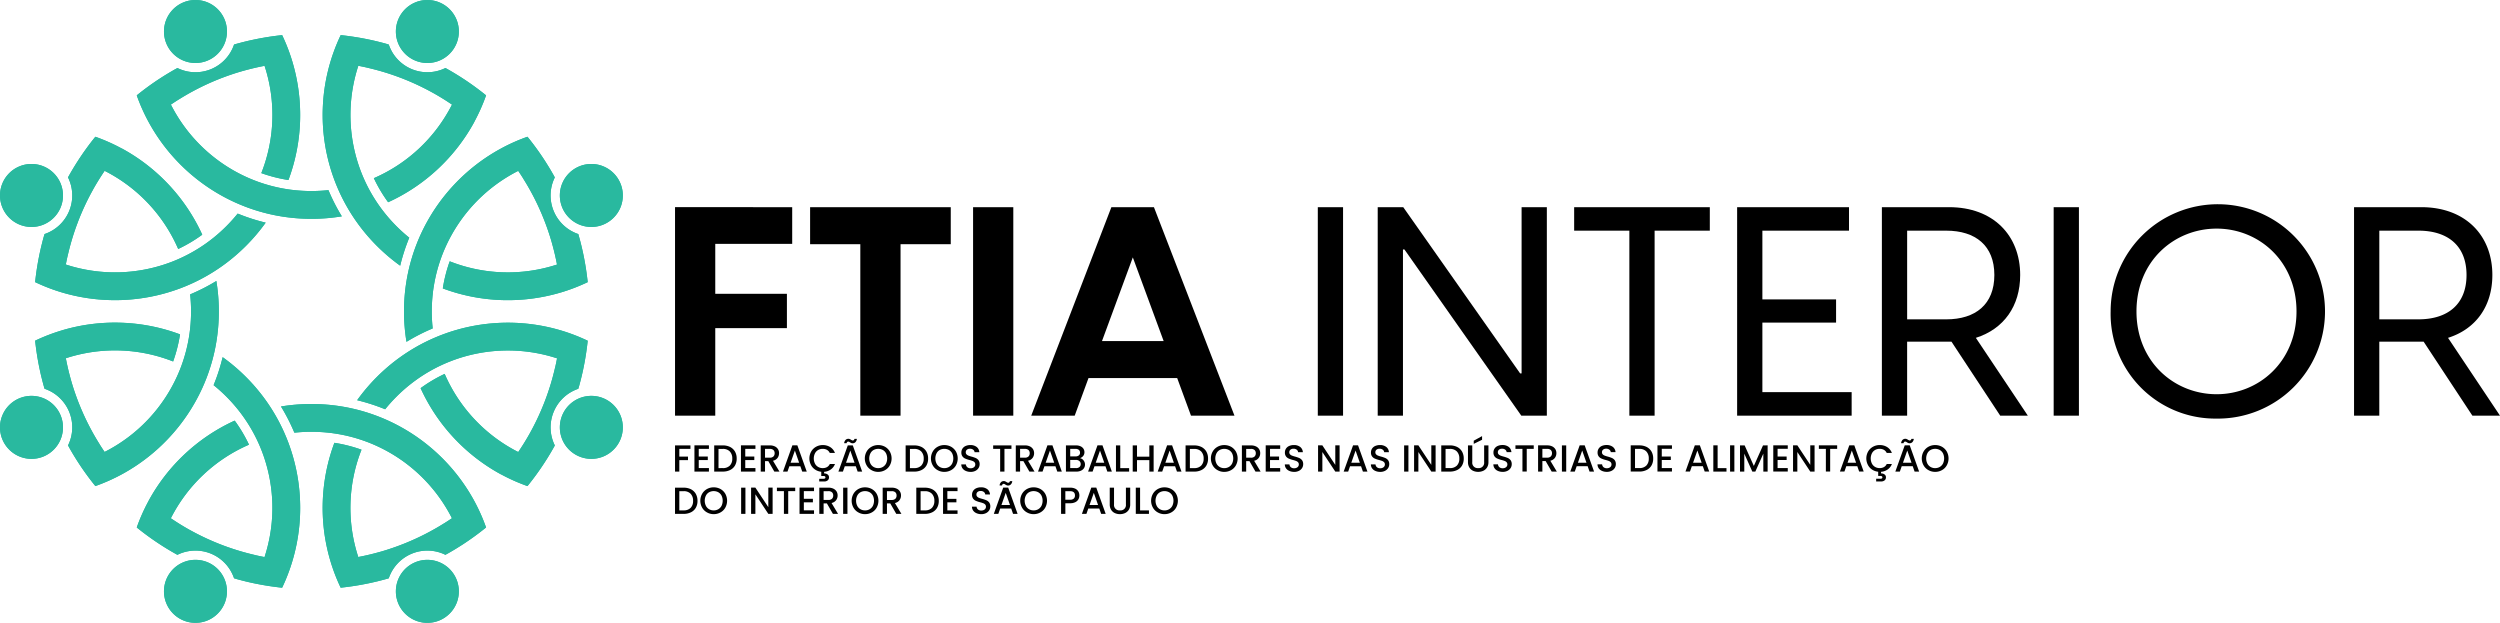 <svg xmlns="http://www.w3.org/2000/svg" width="500.207" height="124.618" viewBox="0 0 500.207 124.618">
  <g id="Camada_x0020_1" transform="translate(-0.004 -0.014)">
    <path id="Caminho_1823" data-name="Caminho 1823" d="M3777.387,425.162a36.876,36.876,0,0,0,2.347-5.279,55.644,55.644,0,0,0-4.729-3.434q-.809-.525-1.636-1.022h0q-.875-.525-1.765-1.016a8.151,8.151,0,0,1-11.338-4.692l-.421-.12,0-.009q-.767-.215-1.542-.409-.933-.233-1.879-.435a56.29,56.29,0,0,0-5.774-.915,37.141,37.141,0,0,0-1.26,28.987q.333.888.712,1.762a36.8,36.8,0,0,0,2.728,5.129q.532.835,1.113,1.645a37.453,37.453,0,0,0,8.608,8.608,38.621,38.621,0,0,1,1.812-5.6,31.889,31.889,0,0,1-4.817-4.817q-.606-.752-1.158-1.531a31.3,31.3,0,0,1-2.835-4.871q-.394-.844-.735-1.705a31.621,31.621,0,0,1-.646-21.471q.919.173,1.826.382l0,.007a49.77,49.77,0,0,1,12.6,4.746l.033.018.148.081.072.039.061.033.033.018.191.106.007,0q1.126.628,2.216,1.313.791.5,1.561,1.021a31.623,31.623,0,0,1-15.637,14.723,29.408,29.408,0,0,0,2.858,4.813,37.2,37.2,0,0,0,17.256-16.1h0Z" transform="translate(-3682.476 -400.79)" fill="#29b99f" fill-rule="evenodd"/>
    <path id="Caminho_1824" data-name="Caminho 1824" d="M4606.012.5a6.3,6.3,0,1,1-8.231,3.41A6.3,6.3,0,0,1,4606.012.5Z" transform="translate(-4518.089 -0.004)" fill="#29b99f" fill-rule="evenodd"/>
    <path id="Caminho_1825" data-name="Caminho 1825" d="M1590.528,4176.479a36.86,36.86,0,0,0-2.348,5.279,55.772,55.772,0,0,0,4.729,3.434q.808.524,1.636,1.022h0q.876.526,1.765,1.016a8.151,8.151,0,0,1,11.338,4.692l.422.121,0,.009q.767.216,1.542.409.933.234,1.879.435a55.717,55.717,0,0,0,5.775.914,37.123,37.123,0,0,0,1.26-28.985q-.333-.888-.712-1.761a36.718,36.718,0,0,0-2.727-5.13q-.532-.834-1.113-1.645a37.495,37.495,0,0,0-8.607-8.607,38.659,38.659,0,0,1-1.812,5.6,31.89,31.89,0,0,1,4.817,4.818q.606.751,1.158,1.531a31.313,31.313,0,0,1,2.835,4.871q.394.844.735,1.706a31.621,31.621,0,0,1,.646,21.472q-.919-.174-1.826-.382l0-.007a49.777,49.777,0,0,1-12.6-4.746l-.033-.018-.148-.08-.072-.04-.061-.033-.033-.019-.191-.105-.008,0q-1.126-.629-2.216-1.313-.79-.5-1.561-1.021a31.618,31.618,0,0,1,15.637-14.722,29.431,29.431,0,0,0-2.858-4.814,37.2,37.2,0,0,0-17.256,16.1h0Z" transform="translate(-1560.813 -4076.206)" fill="#29b99f" fill-rule="evenodd"/>
    <path id="Caminho_1826" data-name="Caminho 1826" d="M1908.16,6513.707a6.3,6.3,0,1,1,8.23-3.41A6.3,6.3,0,0,1,1908.16,6513.707Z" transform="translate(-1871.457 -6389.556)" fill="#29b99f" fill-rule="evenodd"/>
    <path id="Caminho_1827" data-name="Caminho 1827" d="M4176.429,3777.4a36.9,36.9,0,0,0,5.279,2.348,55.894,55.894,0,0,0,3.434-4.729q.525-.809,1.022-1.635h0q.527-.876,1.017-1.765a8.152,8.152,0,0,1,4.692-11.338c.041-.14.081-.281.12-.421l.009,0q.215-.767.409-1.542.233-.933.435-1.878a55.725,55.725,0,0,0,.914-5.774,36.762,36.762,0,0,0-5.395-2.074,37.212,37.212,0,0,0-23.59.813q-.888.333-1.762.712a36.789,36.789,0,0,0-5.129,2.728q-.835.532-1.646,1.113a37.458,37.458,0,0,0-8.607,8.608,38.72,38.72,0,0,1,5.6,1.812,32.044,32.044,0,0,1,4.818-4.817q.751-.6,1.531-1.158a31.294,31.294,0,0,1,4.871-2.835q.843-.394,1.705-.735a31.626,31.626,0,0,1,21.472-.646q-.174.919-.382,1.826l-.008,0a49.782,49.782,0,0,1-4.746,12.6l-.018.033-.081.148-.039.072-.034.061-.019.033-.105.191,0,.007q-.629,1.127-1.313,2.216-.5.79-1.021,1.561a31.618,31.618,0,0,1-14.722-15.637,29.394,29.394,0,0,0-4.814,2.858,37.2,37.2,0,0,0,16.1,17.256h0Z" transform="translate(-4076.166 -3682.476)" fill="#29b99f" fill-rule="evenodd"/>
    <path id="Caminho_1828" data-name="Caminho 1828" d="M6513.685,4606.05a6.3,6.3,0,1,1-3.409-8.23A6.3,6.3,0,0,1,6513.685,4606.05Z" transform="translate(-6389.544 -4518.118)" fill="#29b99f" fill-rule="evenodd"/>
    <path id="Caminho_1829" data-name="Caminho 1829" d="M425.3,1590.557a36.841,36.841,0,0,0-5.279-2.347,55.6,55.6,0,0,0-3.434,4.729q-.525.809-1.022,1.636h0q-.525.875-1.015,1.765a8.151,8.151,0,0,1-4.693,11.338q-.06.211-.12.422l-.009,0q-.215.767-.409,1.542-.234.933-.435,1.878a55.467,55.467,0,0,0-.913,5.774,36.82,36.82,0,0,0,5.394,2.074,37.214,37.214,0,0,0,23.591-.814q.889-.333,1.762-.712a36.8,36.8,0,0,0,5.129-2.728q.834-.531,1.645-1.113a37.475,37.475,0,0,0,8.608-8.607,38.723,38.723,0,0,1-5.6-1.812,31.961,31.961,0,0,1-4.818,4.817q-.752.606-1.531,1.159a31.286,31.286,0,0,1-4.871,2.835q-.843.394-1.7.735a31.623,31.623,0,0,1-21.472.646q.174-.919.382-1.826l.008,0a49.748,49.748,0,0,1,4.746-12.6l.018-.033.081-.148.039-.072.034-.061.018-.033.106-.191,0-.008q.628-1.126,1.312-2.216.5-.79,1.021-1.561a31.619,31.619,0,0,1,14.722,15.637,29.4,29.4,0,0,0,4.813-2.858,37.2,37.2,0,0,0-16.1-17.257h0Z" transform="translate(-400.937 -1560.833)" fill="#29b99f" fill-rule="evenodd"/>
    <path id="Caminho_1830" data-name="Caminho 1830" d="M.485,1908.155a6.3,6.3,0,1,1,3.409,8.23,6.3,6.3,0,0,1-3.409-8.23Z" transform="translate(0 -1871.442)" fill="#29b99f" fill-rule="evenodd"/>
    <path id="Caminho_1831" data-name="Caminho 1831" d="M4723.395,1619.332a36.951,36.951,0,0,0,5.393-2.073,55.688,55.688,0,0,0-.916-5.772q-.2-.943-.434-1.88h0q-.248-.99-.53-1.967a8.151,8.151,0,0,1-4.7-11.335l-.213-.383,0-.009q-.39-.694-.8-1.379-.5-.825-1.021-1.636a55.345,55.345,0,0,0-3.437-4.729,36.8,36.8,0,0,0-5.281,2.348,37.212,37.212,0,0,0-16.106,17.256q-.393.863-.742,1.749a36.82,36.82,0,0,0-1.7,5.556q-.213.966-.376,1.95a37.478,37.478,0,0,0,0,12.173,38.58,38.58,0,0,1,5.243-2.68,31.9,31.9,0,0,1,0-6.813q.1-.961.263-1.9a31.234,31.234,0,0,1,1.439-5.449q.318-.874.686-1.725a31.62,31.62,0,0,1,14.726-15.639q.527.772,1.021,1.561l-.008,0a49.767,49.767,0,0,1,5.553,12.264l.011.036.048.162.023.079.019.067.01.036.061.21,0,.008q.352,1.241.639,2.495.208.91.382,1.826a31.62,31.62,0,0,1-21.467-.647,29.37,29.37,0,0,0-1.383,5.425,37.207,37.207,0,0,0,23.59.815h0Z" transform="translate(-4611.196 -1560.794)" fill="#29b99f" fill-rule="evenodd"/>
    <path id="Caminho_1832" data-name="Caminho 1832" d="M6513.685,1908.155a6.3,6.3,0,1,1-8.23-3.41A6.3,6.3,0,0,1,6513.685,1908.155Z" transform="translate(-6389.544 -1871.443)" fill="#29b99f" fill-rule="evenodd"/>
    <path id="Caminho_1833" data-name="Caminho 1833" d="M413.463,3273.149a36.932,36.932,0,0,0-5.393,2.073,55.923,55.923,0,0,0,.916,5.772q.2.943.435,1.879h0q.248.99.53,1.966a8.151,8.151,0,0,1,4.7,11.335c.071.128.142.255.213.383l0,.009q.39.694.8,1.379.495.825,1.021,1.636a55.555,55.555,0,0,0,3.437,4.729,36.839,36.839,0,0,0,5.281-2.348,37.211,37.211,0,0,0,16.106-17.257q.393-.863.742-1.749a36.756,36.756,0,0,0,1.7-5.556q.214-.966.376-1.95a37.475,37.475,0,0,0,0-12.173,38.631,38.631,0,0,1-5.243,2.68,31.9,31.9,0,0,1,0,6.813q-.1.96-.263,1.9a31.273,31.273,0,0,1-1.44,5.449q-.318.875-.686,1.725a31.619,31.619,0,0,1-14.726,15.639q-.527-.773-1.021-1.561l.007,0a49.766,49.766,0,0,1-5.553-12.263l-.011-.037-.047-.161-.023-.079-.019-.067-.011-.037-.06-.209,0-.008q-.351-1.241-.639-2.5-.208-.91-.381-1.826a31.617,31.617,0,0,1,21.467.646,29.382,29.382,0,0,0,1.383-5.424,37.206,37.206,0,0,0-23.59-.815h0Z" transform="translate(-401.035 -3207.043)" fill="#29b99f" fill-rule="evenodd"/>
    <path id="Caminho_1834" data-name="Caminho 1834" d="M.485,4606.03a6.3,6.3,0,1,1,8.231,3.41,6.3,6.3,0,0,1-8.231-3.41Z" transform="translate(0 -4518.097)" fill="#29b99f" fill-rule="evenodd"/>
    <path id="Caminho_1835" data-name="Caminho 1835" d="M3273.179,4723.434a36.851,36.851,0,0,0,2.073,5.393,55.849,55.849,0,0,0,5.773-.916q.943-.2,1.879-.434h0q.99-.248,1.966-.53a8.15,8.15,0,0,1,11.335-4.7l.383-.213.009,0q.694-.391,1.379-.8.824-.5,1.635-1.021a55.643,55.643,0,0,0,4.729-3.437,36.784,36.784,0,0,0-2.348-5.281,37.209,37.209,0,0,0-17.257-16.106q-.863-.393-1.749-.742a36.831,36.831,0,0,0-5.556-1.7q-.966-.214-1.95-.376a37.472,37.472,0,0,0-12.172,0,38.549,38.549,0,0,1,2.68,5.243,31.9,31.9,0,0,1,6.813,0q.961.1,1.9.263a31.273,31.273,0,0,1,5.449,1.44q.875.317,1.726.686a31.62,31.62,0,0,1,15.639,14.727q-.773.527-1.561,1.021l0-.007a49.774,49.774,0,0,1-12.264,5.553l-.036.011-.162.047-.078.023-.067.019-.037.01-.21.061-.008,0q-1.241.352-2.495.639-.91.208-1.826.382a31.618,31.618,0,0,1,.647-21.468,29.453,29.453,0,0,0-5.425-1.382,37.207,37.207,0,0,0-.815,23.589h0Z" transform="translate(-3207.083 -4611.226)" fill="#29b99f" fill-rule="evenodd"/>
    <path id="Caminho_1836" data-name="Caminho 1836" d="M4606.012,6513.715a6.3,6.3,0,1,1,3.409-8.23A6.3,6.3,0,0,1,4606.012,6513.715Z" transform="translate(-4518.089 -6389.564)" fill="#29b99f" fill-rule="evenodd"/>
    <path id="Caminho_1837" data-name="Caminho 1837" d="M1619.322,413.434a36.96,36.96,0,0,0-2.073-5.394,55.755,55.755,0,0,0-5.772.916q-.943.2-1.88.434h0q-.991.248-1.967.53a8.151,8.151,0,0,1-11.335,4.7l-.383.213-.009,0q-.694.39-1.379.8-.825.495-1.635,1.02a55.6,55.6,0,0,0-4.729,3.437,36.724,36.724,0,0,0,2.348,5.281,37.209,37.209,0,0,0,17.256,16.106q.863.393,1.749.742a36.687,36.687,0,0,0,5.556,1.7q.966.214,1.95.377a37.5,37.5,0,0,0,12.173,0,38.647,38.647,0,0,1-2.68-5.243,31.925,31.925,0,0,1-6.812,0q-.961-.1-1.9-.263a31.24,31.24,0,0,1-5.449-1.44q-.875-.318-1.725-.686a31.62,31.62,0,0,1-15.639-14.726q.773-.527,1.561-1.021l0,.007a49.8,49.8,0,0,1,12.264-5.552l.036-.011.162-.048.079-.023.067-.019.036-.011.21-.06.008,0q1.241-.351,2.495-.639.91-.208,1.826-.382a31.62,31.62,0,0,1-.647,21.468,29.382,29.382,0,0,0,5.424,1.382,37.207,37.207,0,0,0,.815-23.59h0Z" transform="translate(-1560.793 -400.996)" fill="#29b99f" fill-rule="evenodd"/>
    <path id="Caminho_1838" data-name="Caminho 1838" d="M1908.16.494a6.3,6.3,0,1,1-3.409,8.231A6.3,6.3,0,0,1,1908.16.494Z" transform="translate(-1871.457 0)" fill="#29b99f" fill-rule="evenodd"/>
    <path id="Caminho_1844" data-name="Caminho 1844" d="M3777.387,425.162a36.876,36.876,0,0,0,2.347-5.279,55.644,55.644,0,0,0-4.729-3.434q-.809-.525-1.636-1.022h0q-.875-.525-1.765-1.016a8.151,8.151,0,0,1-11.338-4.692l-.421-.12,0-.009q-.767-.215-1.542-.409-.933-.233-1.879-.435a56.29,56.29,0,0,0-5.774-.915,37.141,37.141,0,0,0-1.26,28.987q.333.888.712,1.762a36.8,36.8,0,0,0,2.728,5.129q.532.835,1.113,1.645a37.453,37.453,0,0,0,8.608,8.608,38.621,38.621,0,0,1,1.812-5.6,31.889,31.889,0,0,1-4.817-4.817q-.606-.752-1.158-1.531a31.3,31.3,0,0,1-2.835-4.871q-.394-.844-.735-1.705a31.621,31.621,0,0,1-.646-21.471q.919.173,1.826.382l0,.007a49.77,49.77,0,0,1,12.6,4.746l.033.018.148.081.072.039.061.033.033.018.191.106.007,0q1.126.628,2.216,1.313.791.5,1.561,1.021a31.623,31.623,0,0,1-15.637,14.723,29.408,29.408,0,0,0,2.858,4.813,37.2,37.2,0,0,0,17.256-16.1h0Z" transform="translate(-3682.476 -400.79)" fill="#29b99f" fill-rule="evenodd"/>
    <path id="Caminho_1845" data-name="Caminho 1845" d="M4606.012.5a6.3,6.3,0,1,1-8.231,3.41A6.3,6.3,0,0,1,4606.012.5Z" transform="translate(-4518.089 -0.004)" fill="#29b99f" fill-rule="evenodd"/>
    <path id="Caminho_1846" data-name="Caminho 1846" d="M1590.528,4176.479a36.86,36.86,0,0,0-2.348,5.279,55.772,55.772,0,0,0,4.729,3.434q.808.524,1.636,1.022h0q.876.526,1.765,1.016a8.151,8.151,0,0,1,11.338,4.692l.422.121,0,.009q.767.216,1.542.409.933.234,1.879.435a55.717,55.717,0,0,0,5.775.914,37.123,37.123,0,0,0,1.26-28.985q-.333-.888-.712-1.761a36.718,36.718,0,0,0-2.727-5.13q-.532-.834-1.113-1.645a37.495,37.495,0,0,0-8.607-8.607,38.659,38.659,0,0,1-1.812,5.6,31.89,31.89,0,0,1,4.817,4.818q.606.751,1.158,1.531a31.313,31.313,0,0,1,2.835,4.871q.394.844.735,1.706a31.621,31.621,0,0,1,.646,21.472q-.919-.174-1.826-.382l0-.007a49.777,49.777,0,0,1-12.6-4.746l-.033-.018-.148-.08-.072-.04-.061-.033-.033-.019-.191-.105-.008,0q-1.126-.629-2.216-1.313-.79-.5-1.561-1.021a31.618,31.618,0,0,1,15.637-14.722,29.431,29.431,0,0,0-2.858-4.814,37.2,37.2,0,0,0-17.256,16.1h0Z" transform="translate(-1560.813 -4076.206)" fill="#29b99f" fill-rule="evenodd"/>
    <path id="Caminho_1847" data-name="Caminho 1847" d="M1908.16,6513.707a6.3,6.3,0,1,1,8.23-3.41A6.3,6.3,0,0,1,1908.16,6513.707Z" transform="translate(-1871.457 -6389.556)" fill="#29b99f" fill-rule="evenodd"/>
    <path id="Caminho_1848" data-name="Caminho 1848" d="M4176.429,3777.4a36.9,36.9,0,0,0,5.279,2.348,55.894,55.894,0,0,0,3.434-4.729q.525-.809,1.022-1.635h0q.527-.876,1.017-1.765a8.152,8.152,0,0,1,4.692-11.338c.041-.14.081-.281.12-.421l.009,0q.215-.767.409-1.542.233-.933.435-1.878a55.725,55.725,0,0,0,.914-5.774,36.762,36.762,0,0,0-5.395-2.074,37.212,37.212,0,0,0-23.59.813q-.888.333-1.762.712a36.789,36.789,0,0,0-5.129,2.728q-.835.532-1.646,1.113a37.458,37.458,0,0,0-8.607,8.608,38.72,38.72,0,0,1,5.6,1.812,32.044,32.044,0,0,1,4.818-4.817q.751-.6,1.531-1.158a31.294,31.294,0,0,1,4.871-2.835q.843-.394,1.705-.735a31.626,31.626,0,0,1,21.472-.646q-.174.919-.382,1.826l-.008,0a49.782,49.782,0,0,1-4.746,12.6l-.018.033-.081.148-.039.072-.034.061-.019.033-.105.191,0,.007q-.629,1.127-1.313,2.216-.5.79-1.021,1.561a31.618,31.618,0,0,1-14.722-15.637,29.394,29.394,0,0,0-4.814,2.858,37.2,37.2,0,0,0,16.1,17.256h0Z" transform="translate(-4076.166 -3682.476)" fill="#29b99f" fill-rule="evenodd"/>
    <path id="Caminho_1849" data-name="Caminho 1849" d="M6513.685,4606.05a6.3,6.3,0,1,1-3.409-8.23A6.3,6.3,0,0,1,6513.685,4606.05Z" transform="translate(-6389.544 -4518.118)" fill="#29b99f" fill-rule="evenodd"/>
    <path id="Caminho_1850" data-name="Caminho 1850" d="M425.3,1590.557a36.841,36.841,0,0,0-5.279-2.347,55.6,55.6,0,0,0-3.434,4.729q-.525.809-1.022,1.636h0q-.525.875-1.015,1.765a8.151,8.151,0,0,1-4.693,11.338q-.06.211-.12.422l-.009,0q-.215.767-.409,1.542-.234.933-.435,1.878a55.467,55.467,0,0,0-.913,5.774,36.82,36.82,0,0,0,5.394,2.074,37.214,37.214,0,0,0,23.591-.814q.889-.333,1.762-.712a36.8,36.8,0,0,0,5.129-2.728q.834-.531,1.645-1.113a37.475,37.475,0,0,0,8.608-8.607,38.723,38.723,0,0,1-5.6-1.812,31.961,31.961,0,0,1-4.818,4.817q-.752.606-1.531,1.159a31.286,31.286,0,0,1-4.871,2.835q-.843.394-1.7.735a31.623,31.623,0,0,1-21.472.646q.174-.919.382-1.826l.008,0a49.748,49.748,0,0,1,4.746-12.6l.018-.033.081-.148.039-.072.034-.061.018-.033.106-.191,0-.008q.628-1.126,1.312-2.216.5-.79,1.021-1.561a31.619,31.619,0,0,1,14.722,15.637,29.4,29.4,0,0,0,4.813-2.858,37.2,37.2,0,0,0-16.1-17.257h0Z" transform="translate(-400.937 -1560.833)" fill="#29b99f" fill-rule="evenodd"/>
    <path id="Caminho_1851" data-name="Caminho 1851" d="M.485,1908.155a6.3,6.3,0,1,1,3.409,8.23,6.3,6.3,0,0,1-3.409-8.23Z" transform="translate(0 -1871.442)" fill="#29b99f" fill-rule="evenodd"/>
    <path id="Caminho_1852" data-name="Caminho 1852" d="M4723.395,1619.332a36.951,36.951,0,0,0,5.393-2.073,55.688,55.688,0,0,0-.916-5.772q-.2-.943-.434-1.88h0q-.248-.99-.53-1.967a8.151,8.151,0,0,1-4.7-11.335l-.213-.383,0-.009q-.39-.694-.8-1.379-.5-.825-1.021-1.636a55.345,55.345,0,0,0-3.437-4.729,36.8,36.8,0,0,0-5.281,2.348,37.212,37.212,0,0,0-16.106,17.256q-.393.863-.742,1.749a36.82,36.82,0,0,0-1.7,5.556q-.213.966-.376,1.95a37.478,37.478,0,0,0,0,12.173,38.58,38.58,0,0,1,5.243-2.68,31.9,31.9,0,0,1,0-6.813q.1-.961.263-1.9a31.234,31.234,0,0,1,1.439-5.449q.318-.874.686-1.725a31.62,31.62,0,0,1,14.726-15.639q.527.772,1.021,1.561l-.008,0a49.767,49.767,0,0,1,5.553,12.264l.011.036.048.162.023.079.019.067.01.036.061.21,0,.008q.352,1.241.639,2.495.208.91.382,1.826a31.62,31.62,0,0,1-21.467-.647,29.37,29.37,0,0,0-1.383,5.425,37.207,37.207,0,0,0,23.59.815h0Z" transform="translate(-4611.196 -1560.794)" fill="#29b99f" fill-rule="evenodd"/>
    <path id="Caminho_1853" data-name="Caminho 1853" d="M6513.685,1908.155a6.3,6.3,0,1,1-8.23-3.41A6.3,6.3,0,0,1,6513.685,1908.155Z" transform="translate(-6389.544 -1871.443)" fill="#29b99f" fill-rule="evenodd"/>
    <path id="Caminho_1854" data-name="Caminho 1854" d="M413.463,3273.149a36.932,36.932,0,0,0-5.393,2.073,55.923,55.923,0,0,0,.916,5.772q.2.943.435,1.879h0q.248.99.53,1.966a8.151,8.151,0,0,1,4.7,11.335c.071.128.142.255.213.383l0,.009q.39.694.8,1.379.495.825,1.021,1.636a55.555,55.555,0,0,0,3.437,4.729,36.839,36.839,0,0,0,5.281-2.348,37.211,37.211,0,0,0,16.106-17.257q.393-.863.742-1.749a36.756,36.756,0,0,0,1.7-5.556q.214-.966.376-1.95a37.475,37.475,0,0,0,0-12.173,38.631,38.631,0,0,1-5.243,2.68,31.9,31.9,0,0,1,0,6.813q-.1.96-.263,1.9a31.273,31.273,0,0,1-1.44,5.449q-.318.875-.686,1.725a31.619,31.619,0,0,1-14.726,15.639q-.527-.773-1.021-1.561l.007,0a49.766,49.766,0,0,1-5.553-12.263l-.011-.037-.047-.161-.023-.079-.019-.067-.011-.037-.06-.209,0-.008q-.351-1.241-.639-2.5-.208-.91-.381-1.826a31.617,31.617,0,0,1,21.467.646,29.382,29.382,0,0,0,1.383-5.424,37.206,37.206,0,0,0-23.59-.815h0Z" transform="translate(-401.035 -3207.043)" fill="#29b99f" fill-rule="evenodd"/>
    <path id="Caminho_1855" data-name="Caminho 1855" d="M.485,4606.03a6.3,6.3,0,1,1,8.231,3.41,6.3,6.3,0,0,1-8.231-3.41Z" transform="translate(0 -4518.097)" fill="#29b99f" fill-rule="evenodd"/>
    <path id="Caminho_1856" data-name="Caminho 1856" d="M3273.179,4723.434a36.851,36.851,0,0,0,2.073,5.393,55.849,55.849,0,0,0,5.773-.916q.943-.2,1.879-.434h0q.99-.248,1.966-.53a8.15,8.15,0,0,1,11.335-4.7l.383-.213.009,0q.694-.391,1.379-.8.824-.5,1.635-1.021a55.643,55.643,0,0,0,4.729-3.437,36.784,36.784,0,0,0-2.348-5.281,37.209,37.209,0,0,0-17.257-16.106q-.863-.393-1.749-.742a36.831,36.831,0,0,0-5.556-1.7q-.966-.214-1.95-.376a37.472,37.472,0,0,0-12.172,0,38.549,38.549,0,0,1,2.68,5.243,31.9,31.9,0,0,1,6.813,0q.961.1,1.9.263a31.273,31.273,0,0,1,5.449,1.44q.875.317,1.726.686a31.62,31.62,0,0,1,15.639,14.727q-.773.527-1.561,1.021l0-.007a49.774,49.774,0,0,1-12.264,5.553l-.036.011-.162.047-.078.023-.067.019-.037.01-.21.061-.008,0q-1.241.352-2.495.639-.91.208-1.826.382a31.618,31.618,0,0,1,.647-21.468,29.453,29.453,0,0,0-5.425-1.382,37.207,37.207,0,0,0-.815,23.589h0Z" transform="translate(-3207.083 -4611.226)" fill="#29b99f" fill-rule="evenodd"/>
    <path id="Caminho_1857" data-name="Caminho 1857" d="M4606.012,6513.715a6.3,6.3,0,1,1,3.409-8.23A6.3,6.3,0,0,1,4606.012,6513.715Z" transform="translate(-4518.089 -6389.564)" fill="#29b99f" fill-rule="evenodd"/>
    <path id="Caminho_1858" data-name="Caminho 1858" d="M1619.322,413.434a36.96,36.96,0,0,0-2.073-5.394,55.755,55.755,0,0,0-5.772.916q-.943.2-1.88.434h0q-.991.248-1.967.53a8.151,8.151,0,0,1-11.335,4.7l-.383.213-.009,0q-.694.39-1.379.8-.825.495-1.635,1.02a55.6,55.6,0,0,0-4.729,3.437,36.724,36.724,0,0,0,2.348,5.281,37.209,37.209,0,0,0,17.256,16.106q.863.393,1.749.742a36.687,36.687,0,0,0,5.556,1.7q.966.214,1.95.377a37.5,37.5,0,0,0,12.173,0,38.647,38.647,0,0,1-2.68-5.243,31.925,31.925,0,0,1-6.812,0q-.961-.1-1.9-.263a31.24,31.24,0,0,1-5.449-1.44q-.875-.318-1.725-.686a31.62,31.62,0,0,1-15.639-14.726q.773-.527,1.561-1.021l0,.007a49.8,49.8,0,0,1,12.264-5.552l.036-.011.162-.048.079-.023.067-.019.036-.011.21-.06.008,0q1.241-.351,2.495-.639.91-.208,1.826-.382a31.62,31.62,0,0,1-.647,21.468,29.382,29.382,0,0,0,5.424,1.382,37.207,37.207,0,0,0,.815-23.59h0Z" transform="translate(-1560.793 -400.996)" fill="#29b99f" fill-rule="evenodd"/>
    <path id="Caminho_1859" data-name="Caminho 1859" d="M1908.16.494a6.3,6.3,0,1,1-3.409,8.231A6.3,6.3,0,0,1,1908.16.494Z" transform="translate(-1871.457 0)" fill="#29b99f" fill-rule="evenodd"/>
    <path id="Caminho_1860" data-name="Caminho 1860" d="M7842.275,5066.548v.7h-2.226v1.547h1.735v.7h-1.735v2.294h-.86v-5.244Zm1.66.694v1.539h1.811v.7h-1.811v1.607h2.037v.7h-2.9v-5.251h2.9v.7Zm4.807-.694a3.255,3.255,0,0,1,1.472.317,2.39,2.39,0,0,1,.973.92,2.807,2.807,0,0,1,.339,1.4,2.726,2.726,0,0,1-.339,1.388,2.286,2.286,0,0,1-.973.9,3.255,3.255,0,0,1-1.472.316h-1.713v-5.244Zm0,4.542a1.892,1.892,0,0,0,1.411-.5,1.926,1.926,0,0,0,.49-1.4,1.981,1.981,0,0,0-.49-1.426,1.869,1.869,0,0,0-1.411-.513h-.853v3.841Zm4.5-3.848v1.539h1.811v.7h-1.811v1.607h2.037v.7h-2.9v-5.252h2.9v.7h-2.037Zm5.818,4.55-1.208-2.1h-.656v2.1h-.86v-5.244h1.811a2.241,2.241,0,0,1,1.026.211,1.443,1.443,0,0,1,.83,1.358,1.577,1.577,0,0,1-.294.928,1.527,1.527,0,0,1-.921.574l1.3,2.173h-1.026Zm-1.864-2.784h.951a1.017,1.017,0,0,0,.732-.242.881.881,0,0,0,.241-.649.866.866,0,0,0-.241-.641,1.036,1.036,0,0,0-.732-.227h-.951Zm7.07,1.713h-2.2l-.377,1.071h-.9l1.879-5.251h1l1.878,5.251h-.905Zm-.242-.7-.853-2.437-.86,2.438Zm4.731,1.071a1.679,1.679,0,0,0,.838-.2,1.374,1.374,0,0,0,.565-.619h1.034a2.323,2.323,0,0,1-.845,1.094,2.587,2.587,0,0,1-1.328.468v.324a1.1,1.1,0,0,1,.709.211.686.686,0,0,1,.272.581.75.75,0,0,1-.272.6,1.07,1.07,0,0,1-.687.219h-1v-.543h.822a.677.677,0,0,0,.317-.06.28.28,0,0,0,0-.437.67.67,0,0,0-.317-.061h-.415v-.845a2.687,2.687,0,0,1-1.207-.422,2.45,2.45,0,0,1-.853-.943,2.814,2.814,0,0,1,.045-2.679,2.524,2.524,0,0,1,.973-.958,2.712,2.712,0,0,1,1.343-.34,2.771,2.771,0,0,1,1.494.408,2.378,2.378,0,0,1,.943,1.169h-1.034a1.372,1.372,0,0,0-.565-.619,1.682,1.682,0,0,0-.838-.2,1.8,1.8,0,0,0-.928.234,1.6,1.6,0,0,0-.634.671,2.335,2.335,0,0,0,0,2.037,1.6,1.6,0,0,0,.634.672,1.81,1.81,0,0,0,.928.241Zm6.6-.37h-2.2l-.377,1.071h-.9l1.879-5.251h1l1.878,5.251h-.906Zm-.242-.7-.853-2.437-.86,2.438Zm-2.083-3.909a1.106,1.106,0,0,1,.287-.664.789.789,0,0,1,.565-.219.62.62,0,0,1,.249.045,2.244,2.244,0,0,1,.257.136,1.1,1.1,0,0,0,.2.113.417.417,0,0,0,.174.038.328.328,0,0,0,.219-.083.4.4,0,0,0,.106-.234h.482a1.061,1.061,0,0,1-.287.656.766.766,0,0,1-.566.227.554.554,0,0,1-.256-.053,1.385,1.385,0,0,1-.25-.136c-.09-.053-.158-.1-.2-.121a.4.4,0,0,0-.166-.03.3.3,0,0,0-.211.083.385.385,0,0,0-.113.242Zm6.813,5.734a2.644,2.644,0,0,1-1.343-.347,2.436,2.436,0,0,1-.974-.958,2.813,2.813,0,0,1,0-2.762,2.528,2.528,0,0,1,.974-.958,2.709,2.709,0,0,1,1.343-.34,2.789,2.789,0,0,1,1.358.34,2.562,2.562,0,0,1,.966.958,2.863,2.863,0,0,1,0,2.762,2.463,2.463,0,0,1-.966.958A2.721,2.721,0,0,1,7879.845,5071.845Zm0-.747a1.811,1.811,0,0,0,.929-.242,1.688,1.688,0,0,0,.641-.679,2.408,2.408,0,0,0,0-2.037,1.672,1.672,0,0,0-.641-.672,1.959,1.959,0,0,0-1.856,0,1.6,1.6,0,0,0-.634.672,2.33,2.33,0,0,0,0,2.037,1.615,1.615,0,0,0,.634.679A1.807,1.807,0,0,0,7879.845,5071.1Zm7.2-4.55a3.253,3.253,0,0,1,1.471.316,2.392,2.392,0,0,1,.974.921,2.8,2.8,0,0,1,.339,1.4,2.723,2.723,0,0,1-.339,1.389,2.289,2.289,0,0,1-.974.9,3.247,3.247,0,0,1-1.471.317h-1.713v-5.244Zm0,4.542a1.891,1.891,0,0,0,1.411-.5,1.924,1.924,0,0,0,.491-1.4,1.979,1.979,0,0,0-.491-1.426,1.869,1.869,0,0,0-1.411-.513h-.853v3.841Zm6.029.755a2.64,2.64,0,0,1-1.343-.347,2.429,2.429,0,0,1-.974-.958,2.812,2.812,0,0,1,0-2.761,2.53,2.53,0,0,1,.974-.958,2.713,2.713,0,0,1,1.343-.339,2.8,2.8,0,0,1,1.358.339,2.567,2.567,0,0,1,.966.958,2.866,2.866,0,0,1,0,2.761,2.463,2.463,0,0,1-.966.958A2.718,2.718,0,0,1,7893.072,5071.845Zm0-.747a1.807,1.807,0,0,0,.928-.242,1.687,1.687,0,0,0,.642-.679,2.4,2.4,0,0,0,0-2.037,1.666,1.666,0,0,0-.642-.671,1.958,1.958,0,0,0-1.856,0,1.6,1.6,0,0,0-.634.671,2.335,2.335,0,0,0,0,2.037,1.622,1.622,0,0,0,.634.679A1.809,1.809,0,0,0,7893.072,5071.1Zm5.251.747a2.258,2.258,0,0,1-.951-.188,1.537,1.537,0,0,1-.664-.521,1.35,1.35,0,0,1-.241-.792h.92a.841.841,0,0,0,.272.559.949.949,0,0,0,.664.219,1.032,1.032,0,0,0,.694-.219.69.69,0,0,0,.249-.551.637.637,0,0,0-.15-.43,1.046,1.046,0,0,0-.385-.256,5.691,5.691,0,0,0-.642-.2,5.309,5.309,0,0,1-.83-.279,1.326,1.326,0,0,1-.551-.43,1.26,1.26,0,0,1-.227-.785,1.4,1.4,0,0,1,.227-.792,1.45,1.45,0,0,1,.634-.521,2.314,2.314,0,0,1,.943-.181,2.007,2.007,0,0,1,1.252.377,1.415,1.415,0,0,1,.536,1.049h-.95a.7.7,0,0,0-.272-.49,1,1,0,0,0-.656-.2.919.919,0,0,0-.6.188.658.658,0,0,0-.234.543.542.542,0,0,0,.151.393,1,1,0,0,0,.37.249,5.058,5.058,0,0,0,.618.2,6.565,6.565,0,0,1,.853.287,1.484,1.484,0,0,1,.558.438,1.3,1.3,0,0,1,.227.8,1.43,1.43,0,0,1-.211.755,1.579,1.579,0,0,1-.626.566,2.107,2.107,0,0,1-.974.219Zm8.179-5.3v.7h-1.4v4.542h-.86v-4.542h-1.4v-.7Zm3.592,5.244-1.207-2.1h-.657v2.1h-.86v-5.244h1.811a2.246,2.246,0,0,1,1.026.211,1.527,1.527,0,0,1,.626.566,1.545,1.545,0,0,1,.2.792,1.581,1.581,0,0,1-.294.928,1.526,1.526,0,0,1-.921.573l1.3,2.173Zm-1.864-2.784h.951a1.017,1.017,0,0,0,.732-.242.883.883,0,0,0,.242-.649.865.865,0,0,0-.242-.642,1.036,1.036,0,0,0-.732-.226h-.951Zm7.07,1.712h-2.2l-.377,1.072h-.9l1.879-5.252h1l1.878,5.252h-.905Zm-.241-.7-.853-2.437-.86,2.437Zm5.146-.92a1.166,1.166,0,0,1,.717.445,1.319,1.319,0,0,1,.294.837,1.3,1.3,0,0,1-.2.717,1.379,1.379,0,0,1-.6.505,2.058,2.058,0,0,1-.913.188h-2.1v-5.244h2a2.158,2.158,0,0,1,.921.181,1.335,1.335,0,0,1,.581.483,1.28,1.28,0,0,1,.2.687,1.19,1.19,0,0,1-.242.754,1.393,1.393,0,0,1-.649.445Zm-1.947-.347h1.064a1.038,1.038,0,0,0,.664-.2.662.662,0,0,0,.233-.551.7.7,0,0,0-.233-.559,1.041,1.041,0,0,0-.664-.2h-1.064v1.5Zm1.162,2.339a1.009,1.009,0,0,0,.687-.211.739.739,0,0,0,.249-.589.772.772,0,0,0-.264-.611,1.031,1.031,0,0,0-.7-.227h-1.132v1.637h1.162Zm5.893-.37h-2.2l-.377,1.072h-.9l1.879-5.252h1l1.878,5.252h-.905Zm-.241-.7-.853-2.437-.859,2.437Zm3.2,1.079h1.773v.694h-2.633v-5.244h.86Zm6.678-4.55v5.244h-.86V5069.5h-2.467v2.294h-.86v-5.244h.86v2.248h2.467v-2.248Zm4.293,4.172h-2.2l-.377,1.072h-.9l1.879-5.252h1l1.879,5.252h-.906Zm-.241-.7-.853-2.437-.86,2.437Zm4.052-3.471a3.255,3.255,0,0,1,1.472.316,2.388,2.388,0,0,1,.973.921,2.8,2.8,0,0,1,.339,1.4,2.727,2.727,0,0,1-.339,1.389,2.285,2.285,0,0,1-.973.9,3.249,3.249,0,0,1-1.472.317h-1.713v-5.244Zm0,4.542a1.892,1.892,0,0,0,1.411-.5,1.925,1.925,0,0,0,.49-1.4,1.983,1.983,0,0,0-.49-1.426,1.871,1.871,0,0,0-1.411-.513h-.853v3.841Zm6.029.755a2.642,2.642,0,0,1-1.344-.347,2.428,2.428,0,0,1-.973-.958,2.815,2.815,0,0,1,0-2.761,2.528,2.528,0,0,1,.973-.958,2.716,2.716,0,0,1,1.344-.339,2.8,2.8,0,0,1,1.358.339,2.566,2.566,0,0,1,.965.958,2.862,2.862,0,0,1,0,2.761,2.459,2.459,0,0,1-.965.958A2.719,2.719,0,0,1,7949.083,5071.845Zm0-.747a1.807,1.807,0,0,0,.928-.242,1.69,1.69,0,0,0,.642-.679,2.408,2.408,0,0,0,0-2.037,1.669,1.669,0,0,0-.642-.671,1.959,1.959,0,0,0-1.856,0,1.608,1.608,0,0,0-.634.671,2.339,2.339,0,0,0,0,2.037,1.628,1.628,0,0,0,.634.679A1.809,1.809,0,0,0,7949.083,5071.1Zm6.247.694-1.207-2.1h-.656v2.1h-.86v-5.244h1.811a2.243,2.243,0,0,1,1.026.211,1.443,1.443,0,0,1,.83,1.358,1.58,1.58,0,0,1-.294.928,1.524,1.524,0,0,1-.921.574l1.3,2.173Zm-1.863-2.784h.951a1.018,1.018,0,0,0,.732-.242.883.883,0,0,0,.241-.648.866.866,0,0,0-.241-.642,1.037,1.037,0,0,0-.732-.227h-.951Zm4.769-1.766v1.539h1.811v.7h-1.811v1.607h2.037v.7h-2.9v-5.251h2.9v.7Zm4.821,4.6a2.259,2.259,0,0,1-.951-.188,1.54,1.54,0,0,1-.664-.521,1.35,1.35,0,0,1-.241-.792h.92a.839.839,0,0,0,.272.559.95.95,0,0,0,.664.219,1.032,1.032,0,0,0,.694-.219.691.691,0,0,0,.249-.551.635.635,0,0,0-.151-.43,1.042,1.042,0,0,0-.385-.256,5.71,5.71,0,0,0-.641-.2,5.274,5.274,0,0,1-.83-.279,1.324,1.324,0,0,1-.551-.43,1.259,1.259,0,0,1-.226-.785,1.4,1.4,0,0,1,.226-.792,1.447,1.447,0,0,1,.634-.521,2.316,2.316,0,0,1,.943-.181,2.007,2.007,0,0,1,1.252.377,1.418,1.418,0,0,1,.536,1.049h-.951a.691.691,0,0,0-.271-.49,1,1,0,0,0-.657-.2.92.92,0,0,0-.6.188.658.658,0,0,0-.234.543.542.542,0,0,0,.151.393,1,1,0,0,0,.37.249,5.11,5.11,0,0,0,.619.2,6.555,6.555,0,0,1,.853.287,1.489,1.489,0,0,1,.559.438,1.311,1.311,0,0,1,.226.8,1.425,1.425,0,0,1-.211.755,1.577,1.577,0,0,1-.626.566,2.11,2.11,0,0,1-.974.219Zm9.1-.053h-.86l-2.588-3.916v3.916h-.86v-5.251h.86l2.588,3.909v-3.909h.86Zm4.293-1.071h-2.2l-.377,1.071h-.9l1.879-5.251h1l1.878,5.251h-.906Zm-.241-.7-.853-2.437-.86,2.438Zm4.067,1.826a2.255,2.255,0,0,1-.951-.188,1.537,1.537,0,0,1-.664-.521,1.35,1.35,0,0,1-.241-.792h.92a.843.843,0,0,0,.272.558.951.951,0,0,0,.664.219,1.033,1.033,0,0,0,.694-.219.69.69,0,0,0,.249-.551.635.635,0,0,0-.151-.43,1.041,1.041,0,0,0-.384-.256,5.723,5.723,0,0,0-.642-.2,5.274,5.274,0,0,1-.83-.279,1.323,1.323,0,0,1-.551-.43,1.257,1.257,0,0,1-.227-.785,1.39,1.39,0,0,1,.227-.792,1.445,1.445,0,0,1,.634-.521,2.313,2.313,0,0,1,.943-.181,2.007,2.007,0,0,1,1.252.377,1.419,1.419,0,0,1,.536,1.049h-.951a.692.692,0,0,0-.271-.49,1,1,0,0,0-.657-.2.918.918,0,0,0-.6.188.658.658,0,0,0-.234.543.544.544,0,0,0,.151.393.991.991,0,0,0,.37.249,5.058,5.058,0,0,0,.618.2,6.529,6.529,0,0,1,.853.287,1.478,1.478,0,0,1,.559.438,1.3,1.3,0,0,1,.227.8,1.426,1.426,0,0,1-.212.755,1.574,1.574,0,0,1-.626.566,2.107,2.107,0,0,1-.974.219Zm5.652-5.3v5.244h-.86v-5.244Zm5.44,5.244h-.86l-2.587-3.916v3.916h-.86v-5.252h.86l2.587,3.909v-3.909h.86Zm2.845-5.244a3.253,3.253,0,0,1,1.471.316,2.392,2.392,0,0,1,.974.921,2.8,2.8,0,0,1,.34,1.4,2.728,2.728,0,0,1-.34,1.389,2.289,2.289,0,0,1-.974.9,3.247,3.247,0,0,1-1.471.317H7992.5v-5.244Zm0,4.542a1.894,1.894,0,0,0,1.411-.5,1.924,1.924,0,0,0,.491-1.4,1.981,1.981,0,0,0-.491-1.426,1.872,1.872,0,0,0-1.411-.513h-.853v3.841Zm4.49-4.542v3.343a1.078,1.078,0,0,0,1.185,1.2,1.072,1.072,0,0,0,1.192-1.2v-3.343h.86v3.327a1.975,1.975,0,0,1-.279,1.087,1.764,1.764,0,0,1-.748.664,2.442,2.442,0,0,1-1.034.219,2.413,2.413,0,0,1-1.026-.219,1.7,1.7,0,0,1-.739-.664,2.042,2.042,0,0,1-.271-1.087v-3.327Zm1.962-1.125-1.668.822v-.634l1.668-.92Zm4.12,6.421a2.255,2.255,0,0,1-.951-.188,1.537,1.537,0,0,1-.664-.521,1.35,1.35,0,0,1-.241-.792h.92a.84.84,0,0,0,.271.558.951.951,0,0,0,.664.219,1.031,1.031,0,0,0,.694-.219.689.689,0,0,0,.249-.551.637.637,0,0,0-.15-.43,1.046,1.046,0,0,0-.385-.256,5.691,5.691,0,0,0-.642-.2,5.274,5.274,0,0,1-.83-.279,1.323,1.323,0,0,1-.551-.43,1.257,1.257,0,0,1-.227-.785,1.394,1.394,0,0,1,.227-.792,1.445,1.445,0,0,1,.634-.521,2.314,2.314,0,0,1,.943-.181,2.007,2.007,0,0,1,1.252.377,1.42,1.42,0,0,1,.536,1.049h-.951a.691.691,0,0,0-.271-.49,1,1,0,0,0-.656-.2.918.918,0,0,0-.6.188.658.658,0,0,0-.234.543.542.542,0,0,0,.151.393.991.991,0,0,0,.37.249,5.03,5.03,0,0,0,.618.2,6.529,6.529,0,0,1,.853.287,1.478,1.478,0,0,1,.559.438,1.305,1.305,0,0,1,.227.8,1.43,1.43,0,0,1-.211.755,1.579,1.579,0,0,1-.626.566,2.107,2.107,0,0,1-.974.219Zm6.217-5.3v.7h-1.4v4.542h-.86v-4.542h-1.4v-.7Zm3.592,5.244-1.207-2.1h-.656v2.1h-.86v-5.244h1.811a2.245,2.245,0,0,1,1.026.211,1.528,1.528,0,0,1,.626.566,1.551,1.551,0,0,1,.2.792,1.578,1.578,0,0,1-.294.928,1.526,1.526,0,0,1-.921.573l1.3,2.173Zm-1.863-2.784h.95a1.017,1.017,0,0,0,.732-.242.884.884,0,0,0,.241-.649.867.867,0,0,0-.241-.642,1.037,1.037,0,0,0-.732-.226h-.95Zm4.769-2.46v5.244h-.86v-5.244Zm4.293,4.173h-2.2l-.377,1.071h-.9l1.879-5.252h1l1.878,5.252h-.905Zm-.241-.7-.853-2.437-.86,2.437Zm4.067,1.826a2.249,2.249,0,0,1-.951-.188,1.539,1.539,0,0,1-.664-.521,1.352,1.352,0,0,1-.242-.792h.921a.839.839,0,0,0,.271.558.95.95,0,0,0,.664.219,1.033,1.033,0,0,0,.694-.219.691.691,0,0,0,.249-.551.636.636,0,0,0-.151-.43,1.05,1.05,0,0,0-.385-.256,5.748,5.748,0,0,0-.641-.2,5.284,5.284,0,0,1-.83-.279,1.326,1.326,0,0,1-.552-.43,1.261,1.261,0,0,1-.226-.785,1.4,1.4,0,0,1,.226-.792,1.447,1.447,0,0,1,.634-.521,2.308,2.308,0,0,1,.943-.181,2.006,2.006,0,0,1,1.252.377,1.417,1.417,0,0,1,.536,1.048h-.951a.692.692,0,0,0-.272-.49,1,1,0,0,0-.657-.2.916.916,0,0,0-.6.188.656.656,0,0,0-.234.543.541.541,0,0,0,.151.393,1,1,0,0,0,.37.249,5.14,5.14,0,0,0,.619.2,6.482,6.482,0,0,1,.853.287,1.488,1.488,0,0,1,.558.438,1.307,1.307,0,0,1,.227.8,1.425,1.425,0,0,1-.211.754,1.572,1.572,0,0,1-.626.566A2.1,2.1,0,0,1,8025.617,5071.845Zm6.5-5.3a3.248,3.248,0,0,1,1.471.317,2.386,2.386,0,0,1,.973.92,2.8,2.8,0,0,1,.34,1.4,2.722,2.722,0,0,1-.34,1.388,2.282,2.282,0,0,1-.973.9,3.248,3.248,0,0,1-1.471.317h-1.713v-5.244Zm0,4.542a1.892,1.892,0,0,0,1.411-.5,1.927,1.927,0,0,0,.49-1.4,1.979,1.979,0,0,0-.49-1.426,1.868,1.868,0,0,0-1.411-.513h-.853v3.84h.853Zm4.5-3.849v1.54h1.811v.7h-1.811v1.607h2.037v.7h-2.9v-5.251h2.9v.7Zm8.216,3.479h-2.2l-.377,1.071h-.9l1.879-5.252h1l1.878,5.252h-.905Zm-.241-.7-.853-2.437-.86,2.437Zm3.2,1.079h1.772v.694h-2.633v-5.244h.86Zm3.35-4.55v5.244h-.86v-5.244Zm6.655,0v5.244h-.86V5068.2l-1.6,3.592h-.6l-1.607-3.592v3.592h-.86v-5.244h.928l1.841,4.112,1.834-4.112Zm1.992.694v1.54h1.811v.7h-1.811v1.607h2.037v.7h-2.9v-5.251h2.9v.7Zm7.4,4.55h-.86l-2.588-3.916v3.916h-.86v-5.252h.86l2.588,3.909v-3.909h.86Zm4.52-5.244v.7h-1.4v4.542h-.86v-4.542h-1.4v-.7Zm4.029,4.173h-2.2l-.377,1.071h-.9l1.879-5.252h1l1.878,5.252h-.906Zm-.241-.7-.853-2.437-.86,2.437Zm4.731,1.072a1.679,1.679,0,0,0,.837-.2,1.372,1.372,0,0,0,.565-.619h1.034a2.316,2.316,0,0,1-.845,1.094,2.584,2.584,0,0,1-1.328.468v.324a1.1,1.1,0,0,1,.709.211.685.685,0,0,1,.272.581.749.749,0,0,1-.272.6,1.069,1.069,0,0,1-.687.219h-1v-.543h.822a.665.665,0,0,0,.317-.061.279.279,0,0,0,0-.437.671.671,0,0,0-.317-.061h-.415v-.845a2.7,2.7,0,0,1-1.207-.422,2.446,2.446,0,0,1-.853-.943,2.815,2.815,0,0,1,.045-2.678,2.526,2.526,0,0,1,.974-.958,2.714,2.714,0,0,1,1.343-.339,2.771,2.771,0,0,1,1.494.408,2.376,2.376,0,0,1,.943,1.169h-1.034a1.376,1.376,0,0,0-.565-.619,1.681,1.681,0,0,0-.838-.2,1.8,1.8,0,0,0-.928.234,1.6,1.6,0,0,0-.634.671,2.33,2.33,0,0,0,0,2.037,1.606,1.606,0,0,0,.634.672,1.812,1.812,0,0,0,.928.241Zm6.6-.37h-2.2l-.377,1.071h-.9l1.879-5.252h1l1.878,5.252h-.906Zm-.241-.7-.853-2.437-.86,2.437Zm-2.083-3.908a1.106,1.106,0,0,1,.287-.664.791.791,0,0,1,.565-.219.613.613,0,0,1,.25.045,2.284,2.284,0,0,1,.256.136,1.116,1.116,0,0,0,.2.113.414.414,0,0,0,.174.038.329.329,0,0,0,.219-.083.4.4,0,0,0,.105-.234h.482a1.064,1.064,0,0,1-.286.657.769.769,0,0,1-.566.226.554.554,0,0,1-.256-.053,1.348,1.348,0,0,1-.249-.136c-.091-.053-.159-.1-.2-.121a.4.4,0,0,0-.166-.03.3.3,0,0,0-.211.083.381.381,0,0,0-.113.241h-.483Zm6.814,5.734a2.64,2.64,0,0,1-1.343-.347,2.432,2.432,0,0,1-.974-.958,2.815,2.815,0,0,1,0-2.761,2.533,2.533,0,0,1,.974-.958,2.714,2.714,0,0,1,1.343-.339,2.792,2.792,0,0,1,1.358.339,2.56,2.56,0,0,1,.966.958,2.862,2.862,0,0,1,0,2.761,2.45,2.45,0,0,1-.966.958A2.716,2.716,0,0,1,8091.324,5071.845Zm0-.747a1.809,1.809,0,0,0,.928-.242,1.693,1.693,0,0,0,.642-.679,2.412,2.412,0,0,0,0-2.037,1.675,1.675,0,0,0-.642-.671,1.959,1.959,0,0,0-1.856,0,1.6,1.6,0,0,0-.634.671,2.33,2.33,0,0,0,0,2.037,1.622,1.622,0,0,0,.634.679A1.809,1.809,0,0,0,8091.324,5071.1Z" transform="translate(-7704.124 -4977.418)"/>
    <path id="Caminho_1861" data-name="Caminho 1861" d="M7840.9,5588.051a3.255,3.255,0,0,1,1.472.317,2.38,2.38,0,0,1,.973.921,2.8,2.8,0,0,1,.34,1.4,2.724,2.724,0,0,1-.34,1.389,2.28,2.28,0,0,1-.973.9,3.249,3.249,0,0,1-1.472.317h-1.713v-5.244Zm0,4.542a1.892,1.892,0,0,0,1.411-.5,1.926,1.926,0,0,0,.49-1.4,1.983,1.983,0,0,0-.49-1.426,1.871,1.871,0,0,0-1.411-.513h-.853v3.84h.853Zm6.029.755a2.643,2.643,0,0,1-1.343-.347,2.432,2.432,0,0,1-.974-.958,2.816,2.816,0,0,1,0-2.762,2.532,2.532,0,0,1,.974-.958,2.711,2.711,0,0,1,1.343-.339,2.788,2.788,0,0,1,1.358.339,2.562,2.562,0,0,1,.966.958,2.867,2.867,0,0,1,0,2.762,2.46,2.46,0,0,1-.966.958A2.717,2.717,0,0,1,7846.931,5593.349Zm0-.748a1.812,1.812,0,0,0,.928-.241,1.693,1.693,0,0,0,.642-.679,2.408,2.408,0,0,0,0-2.037,1.672,1.672,0,0,0-.642-.671,1.955,1.955,0,0,0-1.856,0,1.6,1.6,0,0,0-.634.671,2.339,2.339,0,0,0,0,2.037,1.625,1.625,0,0,0,.634.679A1.813,1.813,0,0,0,7846.931,5592.6Zm6.346-4.55v5.244h-.86v-5.244Zm5.44,5.244h-.86l-2.588-3.916v3.916h-.86v-5.251h.86l2.588,3.908v-3.908h.86Zm4.52-5.244v.7h-1.4v4.542h-.86v-4.542h-1.4v-.7Zm1.728.694v1.54h1.811v.7h-1.811v1.607H7867v.7h-2.9v-5.251h2.9v.7Zm5.818,4.55-1.208-2.1h-.656v2.1h-.86v-5.244h1.812a2.239,2.239,0,0,1,1.026.211,1.53,1.53,0,0,1,.626.565,1.551,1.551,0,0,1,.2.792,1.578,1.578,0,0,1-.294.928,1.52,1.52,0,0,1-.921.573l1.3,2.173Zm-1.864-2.784h.951a1.016,1.016,0,0,0,.731-.242.883.883,0,0,0,.241-.649.865.865,0,0,0-.241-.641,1.034,1.034,0,0,0-.731-.227h-.951Zm4.769-2.46v5.244h-.86v-5.244Zm3.523,5.3a2.643,2.643,0,0,1-1.343-.347,2.428,2.428,0,0,1-.974-.958,2.816,2.816,0,0,1,0-2.762,2.532,2.532,0,0,1,.974-.958,2.711,2.711,0,0,1,1.343-.34,2.789,2.789,0,0,1,1.358.34,2.562,2.562,0,0,1,.966.958,2.867,2.867,0,0,1,0,2.762,2.455,2.455,0,0,1-.966.958A2.712,2.712,0,0,1,7877.211,5593.348Zm0-.747a1.808,1.808,0,0,0,.928-.242,1.692,1.692,0,0,0,.642-.679,2.408,2.408,0,0,0,0-2.037,1.67,1.67,0,0,0-.642-.672,1.959,1.959,0,0,0-1.856,0,1.606,1.606,0,0,0-.634.672,2.339,2.339,0,0,0,0,2.037,1.627,1.627,0,0,0,.634.679A1.809,1.809,0,0,0,7877.211,5592.6Zm6.248.694-1.207-2.1h-.656v2.1h-.86v-5.244h1.811a2.24,2.24,0,0,1,1.026.211,1.441,1.441,0,0,1,.83,1.358,1.581,1.581,0,0,1-.294.928,1.522,1.522,0,0,1-.921.573l1.3,2.173Zm-1.863-2.784h.95a1.02,1.02,0,0,0,.732-.241.883.883,0,0,0,.241-.649.867.867,0,0,0-.241-.642,1.038,1.038,0,0,0-.732-.226h-.95Zm7.583-2.459a3.247,3.247,0,0,1,1.471.317,2.377,2.377,0,0,1,.973.92,2.8,2.8,0,0,1,.34,1.4,2.722,2.722,0,0,1-.34,1.388,2.28,2.28,0,0,1-.973.9,3.253,3.253,0,0,1-1.471.316h-1.713v-5.244Zm0,4.542a1.891,1.891,0,0,0,1.411-.5,1.924,1.924,0,0,0,.491-1.4,1.982,1.982,0,0,0-.491-1.426,1.867,1.867,0,0,0-1.411-.513h-.853v3.84Zm4.5-3.848v1.539h1.811v.7h-1.811v1.607h2.037v.7h-2.9v-5.251h2.9v.7Zm6.783,4.6a2.249,2.249,0,0,1-.951-.189,1.532,1.532,0,0,1-.664-.521,1.346,1.346,0,0,1-.242-.792h.921a.84.84,0,0,0,.271.558.951.951,0,0,0,.664.219,1.033,1.033,0,0,0,.694-.219.691.691,0,0,0,.249-.551.636.636,0,0,0-.151-.43,1.039,1.039,0,0,0-.385-.256,5.565,5.565,0,0,0-.641-.2,5.3,5.3,0,0,1-.831-.279,1.323,1.323,0,0,1-.551-.43,1.259,1.259,0,0,1-.226-.785,1.4,1.4,0,0,1,.226-.792,1.447,1.447,0,0,1,.634-.521,2.309,2.309,0,0,1,.942-.181,2.012,2.012,0,0,1,1.253.377,1.418,1.418,0,0,1,.536,1.049h-.951a.693.693,0,0,0-.271-.49,1,1,0,0,0-.657-.2.917.917,0,0,0-.6.189.655.655,0,0,0-.234.543.541.541,0,0,0,.151.393,1,1,0,0,0,.37.249,5.054,5.054,0,0,0,.619.2,6.474,6.474,0,0,1,.853.287,1.483,1.483,0,0,1,.558.438,1.305,1.305,0,0,1,.226.8,1.426,1.426,0,0,1-.211.754,1.582,1.582,0,0,1-.626.566,2.105,2.105,0,0,1-.973.219Zm5.991-1.125h-2.2l-.377,1.071h-.9l1.879-5.251h1l1.878,5.251h-.906Zm-.242-.7-.853-2.437-.86,2.438Zm-2.083-3.909a1.11,1.11,0,0,1,.287-.664.793.793,0,0,1,.566-.219.612.612,0,0,1,.249.045,2.168,2.168,0,0,1,.257.136,1.144,1.144,0,0,0,.2.113.421.421,0,0,0,.173.038.326.326,0,0,0,.219-.083.4.4,0,0,0,.106-.234h.482a1.061,1.061,0,0,1-.287.656.766.766,0,0,1-.566.227.554.554,0,0,1-.256-.053,1.355,1.355,0,0,1-.25-.136c-.09-.053-.158-.1-.2-.121a.41.41,0,0,0-.166-.03.3.3,0,0,0-.211.083.381.381,0,0,0-.113.241Zm6.813,5.734a2.644,2.644,0,0,1-1.343-.347,2.432,2.432,0,0,1-.974-.958,2.812,2.812,0,0,1,0-2.761,2.53,2.53,0,0,1,.974-.958,2.709,2.709,0,0,1,1.343-.339,2.788,2.788,0,0,1,1.358.339,2.56,2.56,0,0,1,.966.958,2.866,2.866,0,0,1,0,2.761,2.457,2.457,0,0,1-.966.958A2.716,2.716,0,0,1,7910.939,5593.348Zm0-.747a1.815,1.815,0,0,0,.929-.242,1.689,1.689,0,0,0,.641-.679,2.408,2.408,0,0,0,0-2.037,1.668,1.668,0,0,0-.641-.671,1.955,1.955,0,0,0-1.856,0,1.6,1.6,0,0,0-.634.671,2.33,2.33,0,0,0,0,2.037,1.619,1.619,0,0,0,.634.679A1.811,1.811,0,0,0,7910.939,5592.6Zm9.153-2.988a1.552,1.552,0,0,1-.188.754,1.386,1.386,0,0,1-.6.573,2.216,2.216,0,0,1-1.063.227h-.951v2.128h-.86v-5.244h1.811a2.35,2.35,0,0,1,1.026.2,1.53,1.53,0,0,1,.626.566,1.549,1.549,0,0,1,.2.792Zm-1.856.853a1.036,1.036,0,0,0,.731-.226.805.805,0,0,0,.242-.626q0-.861-.974-.86h-.951v1.712Zm5.84,1.758h-2.2l-.377,1.071h-.9l1.879-5.251h1l1.879,5.251h-.906Zm-.241-.7-.853-2.437-.86,2.437Zm3.191-3.471v3.343a1.08,1.08,0,0,0,1.186,1.2,1.072,1.072,0,0,0,1.191-1.2v-3.343h.86v3.327a1.97,1.97,0,0,1-.279,1.087,1.76,1.76,0,0,1-.747.664,2.441,2.441,0,0,1-1.033.219,2.41,2.41,0,0,1-1.026-.219,1.7,1.7,0,0,1-.739-.664,2.036,2.036,0,0,1-.272-1.087v-3.327Zm5.214,4.55h1.773v.694h-2.633v-5.244h.859Zm4.883.747a2.648,2.648,0,0,1-1.344-.347,2.431,2.431,0,0,1-.973-.958,2.815,2.815,0,0,1,0-2.761,2.528,2.528,0,0,1,.973-.958,2.712,2.712,0,0,1,1.344-.339,2.785,2.785,0,0,1,1.357.339,2.558,2.558,0,0,1,.966.958,2.862,2.862,0,0,1,0,2.761,2.455,2.455,0,0,1-.966.958A2.713,2.713,0,0,1,7937.123,5593.348Zm0-.747a1.812,1.812,0,0,0,.928-.242,1.69,1.69,0,0,0,.642-.679,2.4,2.4,0,0,0,0-2.037,1.669,1.669,0,0,0-.642-.671,1.955,1.955,0,0,0-1.856,0,1.6,1.6,0,0,0-.634.671,2.339,2.339,0,0,0,0,2.037,1.625,1.625,0,0,0,.634.679A1.817,1.817,0,0,0,7937.123,5592.6Z" transform="translate(-7704.124 -5490.463)"/>
    <path id="Caminho_1862" data-name="Caminho 1862" d="M7839.18,2447.684h8.05v-17.508h14.335V2423.3h-14.335v-9.988h15.393v-7.344H7839.18Zm37.073,0h8.049v-34.311h10.046v-7.4h-28.142v7.4h10.046Zm22.561,0h8.049V2405.97h-8.049Zm27.672-41.714-16.039,41.714h8.7l2.762-7.52h17.743l2.761,7.52h8.7L7935,2405.97Zm-1.88,26.791,6.169-16.744,6.169,16.744Z" transform="translate(-7704.114 -2364.504)"/>
    <path id="Caminho_1863" data-name="Caminho 1863" d="M15303.8,2447.684h5.053V2405.97h-5.053Zm11.986,0h5.053v-33.253h.294l23.383,33.253h5.111V2405.97h-5.052v33.254h-.295l-23.383-33.254h-5.111Zm50.35,0h5.053V2410.67h11.046v-4.7h-27.144v4.7h11.046v37.014Zm21.563,0h22.914v-4.7h-17.861V2429.06h14.746v-4.641h-14.746V2410.67h17.332v-4.7H15387.7Zm52.643,0h5.521l-10.4-15.569c5.581-1.762,8.871-6.345,8.871-12.573,0-7.932-5.4-13.572-14.218-13.572h-13.454v41.714h5.053v-14.805h8.871l9.753,14.805Zm-18.625-19.271V2410.67h7.814c5.875,0,9.635,3,9.635,8.872s-3.76,8.872-9.635,8.872Z" transform="translate(-15040.126 -2364.504)"/>
    <path id="Caminho_1864" data-name="Caminho 1864" d="M23849.5,2414.172h5.053v-41.714h-5.053Zm32.607.588a21.446,21.446,0,1,0-21.209-21.445A20.943,20.943,0,0,0,23882.107,2414.759Zm-16.039-21.445c0-10.105,7.58-16.568,16.039-16.568,8.4,0,15.98,6.463,15.98,16.568s-7.578,16.568-15.98,16.568C23873.648,2409.883,23866.068,2403.42,23866.068,2393.314Zm67.213,20.857h5.521l-10.4-15.569c5.582-1.762,8.871-6.345,8.871-12.573,0-7.932-5.4-13.572-14.217-13.572H23909.6v41.714h5.053v-14.805h8.871l9.754,14.805Zm-18.625-19.271v-17.743h7.814c5.875,0,9.635,3,9.635,8.871s-3.76,8.872-9.635,8.872Z" transform="translate(-23438.592 -2330.992)"/>
  </g>
</svg>
